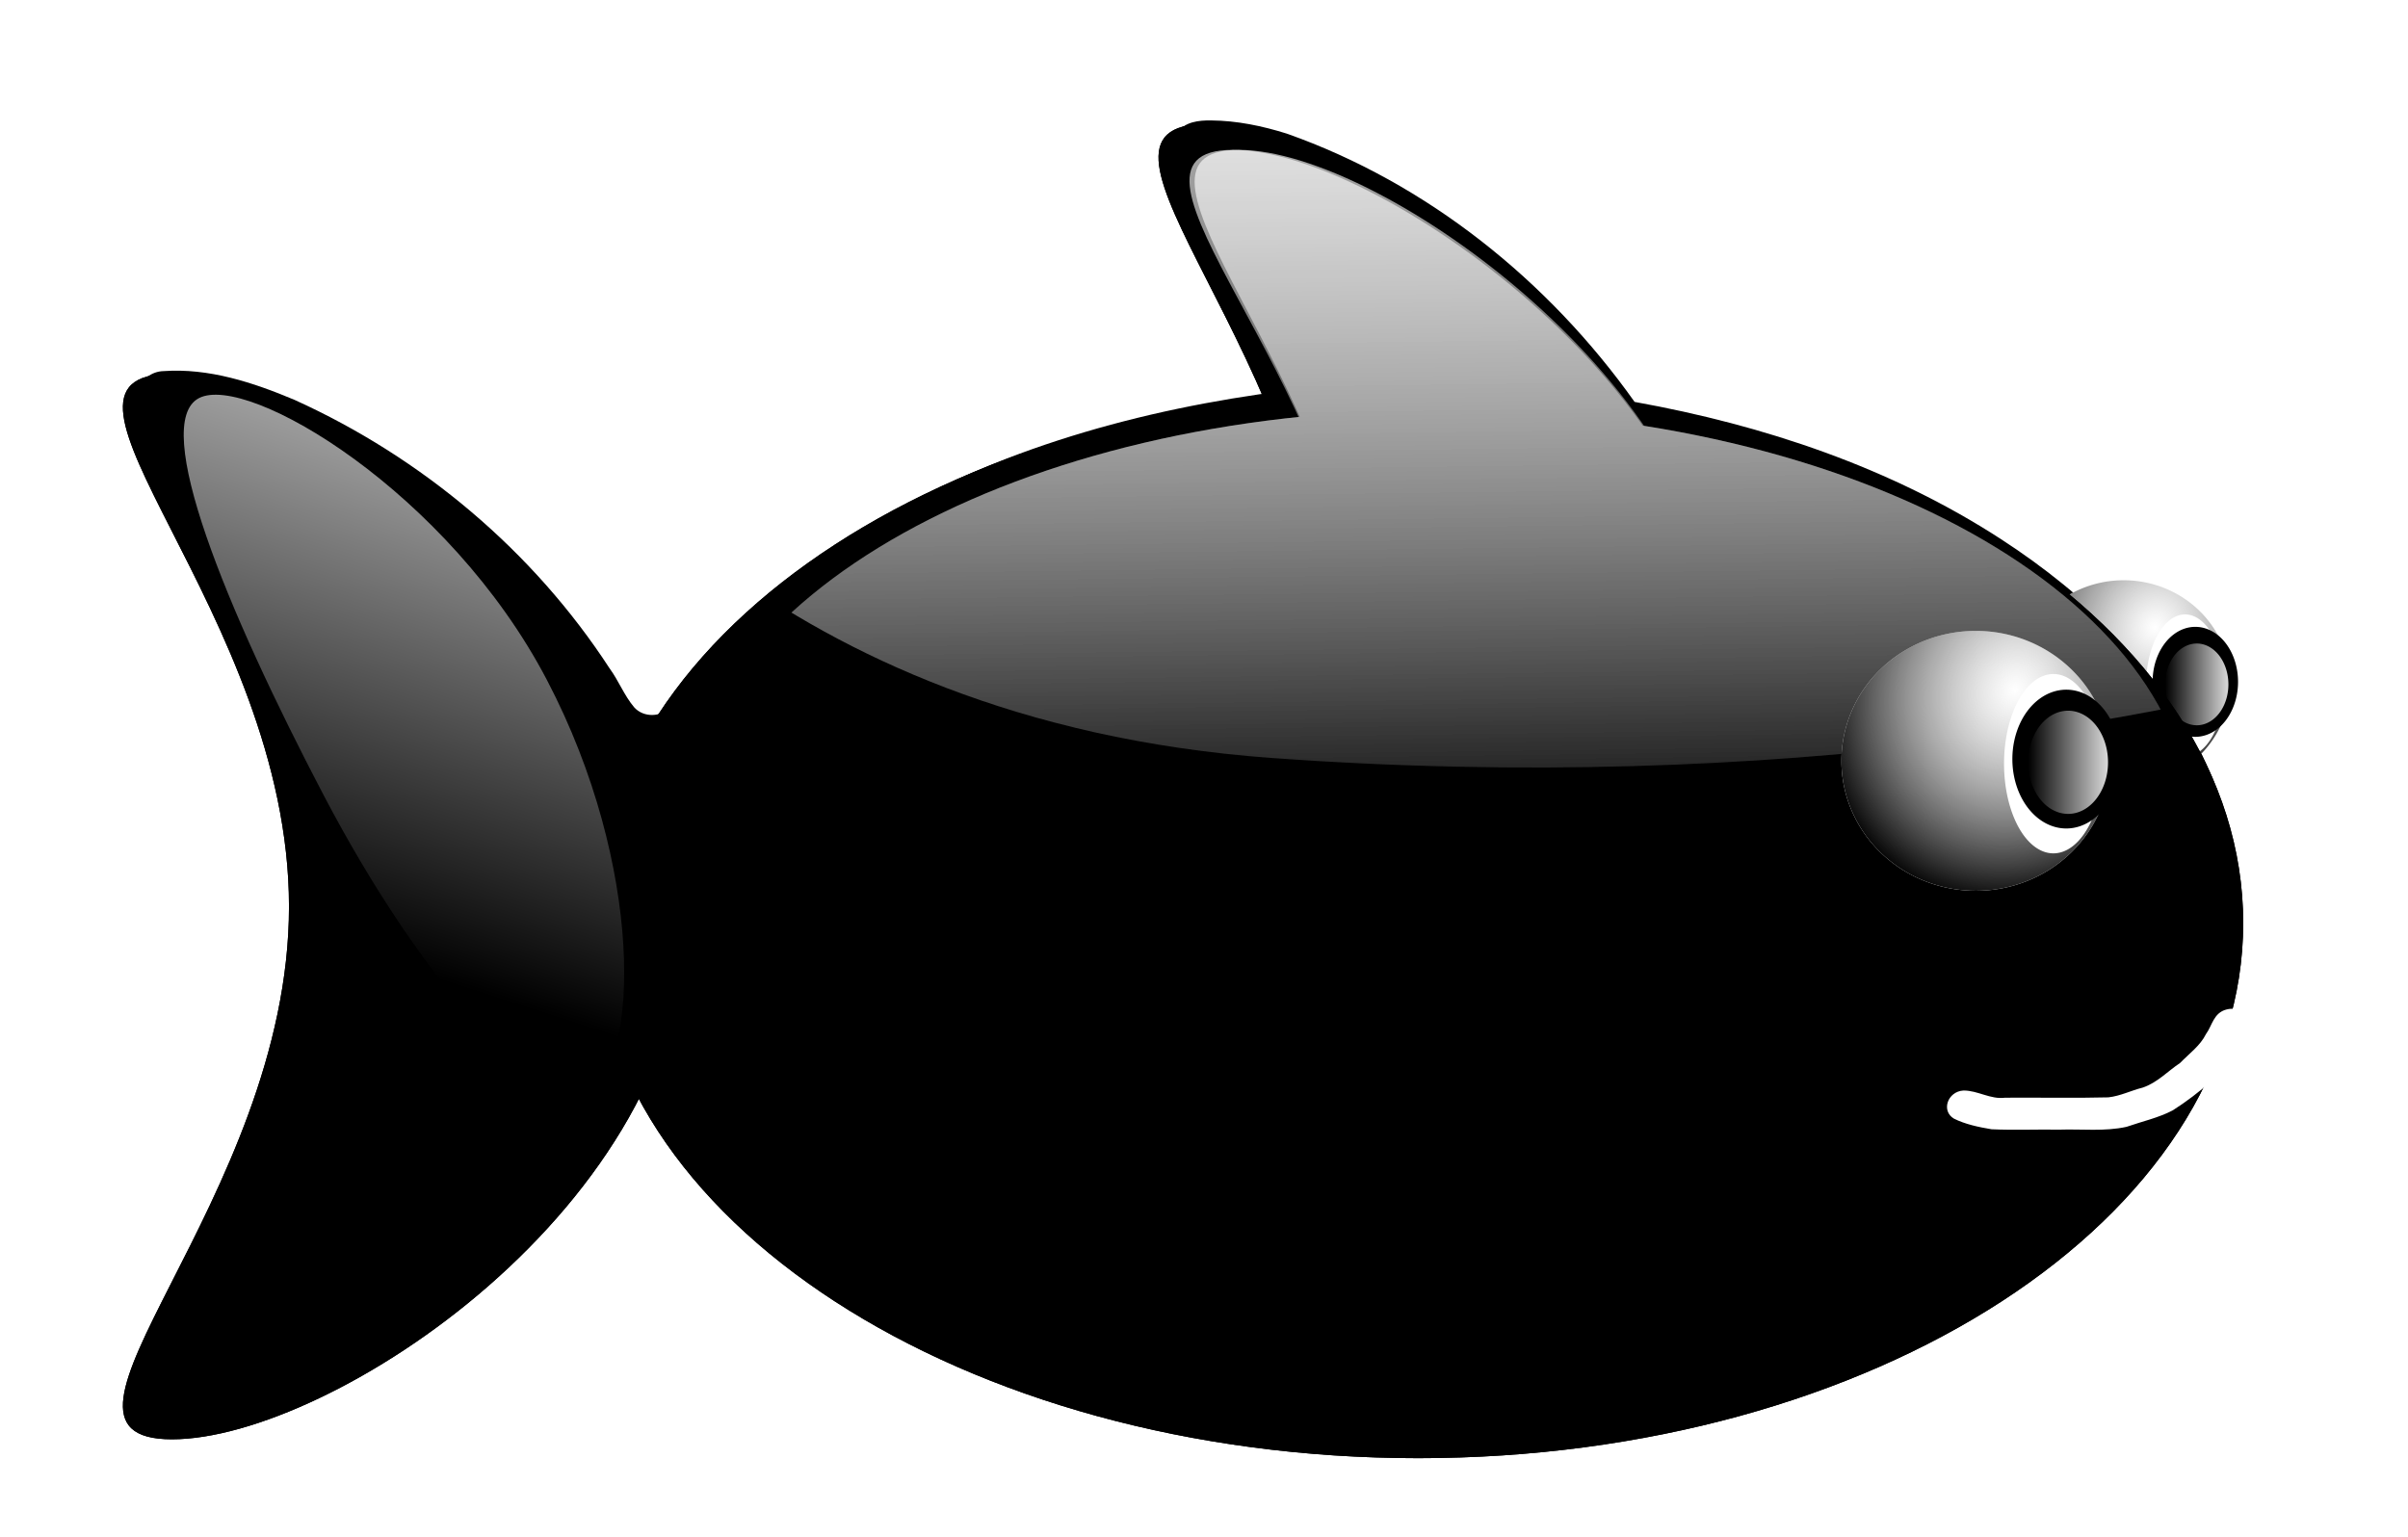 <?xml version="1.0" encoding="UTF-8" standalone="no"?>
<!-- Created with Inkscape (http://www.inkscape.org/) -->

<svg
   xmlns:dc="http://purl.org/dc/elements/1.1/"
   xmlns:cc="http://creativecommons.org/ns#"
   xmlns:rdf="http://www.w3.org/1999/02/22-rdf-syntax-ns#"
   xmlns:svg="http://www.w3.org/2000/svg"
   xmlns="http://www.w3.org/2000/svg"
   xmlns:xlink="http://www.w3.org/1999/xlink"
   version="1.1"
   width="978.725"
   height="624.967"
   id="svg5117">
  <defs
     id="defs3">
    <filter
       color-interpolation-filters="sRGB"
       id="filter4944">
      <feGaussianBlur
         id="feGaussianBlur4946"
         stdDeviation="22.452" />
    </filter>
    <radialGradient
       cx="4686.059"
       cy="9250.336"
       r="152.117"
       fx="4686.059"
       fy="9250.336"
       id="radialGradient3744"
       xlink:href="#linearGradient3484"
       gradientUnits="userSpaceOnUse"
       gradientTransform="matrix(1.332,0.554,-0.62,1.493,4004.856,-7123.681)" />
    <linearGradient
       id="linearGradient3484">
      <stop
         id="stop3486"
         style="stop-color:#808080;stop-opacity:0"
         offset="0" />
      <stop
         id="stop3488"
         style="stop-color:#000000;stop-opacity:1"
         offset="1" />
    </linearGradient>
    <linearGradient
       x1="4673.1"
       y1="9369.406"
       x2="4315.048"
       y2="9369.406"
       id="linearGradient3746"
       xlink:href="#linearGradient3498"
       gradientUnits="userSpaceOnUse" />
    <linearGradient
       id="linearGradient3498">
      <stop
         id="stop3500"
         style="stop-color:#ffffff;stop-opacity:1"
         offset="0" />
      <stop
         id="stop3502"
         style="stop-color:#ffffff;stop-opacity:0"
         offset="1" />
    </linearGradient>
    <linearGradient
       x1="3965.18"
       y1="10156.801"
       x2="4051.379"
       y2="9407.848"
       id="linearGradient3752"
       xlink:href="#linearGradient3633"
       gradientUnits="userSpaceOnUse" />
    <linearGradient
       id="linearGradient3633">
      <stop
         id="stop3635"
         style="stop-color:#000080;stop-opacity:1"
         offset="0" />
      <stop
         id="stop3637"
         style="stop-color:#000080;stop-opacity:0"
         offset="1" />
    </linearGradient>
    <linearGradient
       x1="3965.18"
       y1="10156.801"
       x2="4051.379"
       y2="9407.848"
       id="linearGradient3748"
       xlink:href="#linearGradient3633"
       gradientUnits="userSpaceOnUse" />
    <linearGradient
       x1="3965.18"
       y1="10156.801"
       x2="4051.379"
       y2="9407.848"
       id="linearGradient3750"
       xlink:href="#linearGradient3633"
       gradientUnits="userSpaceOnUse" />
    <linearGradient
       x1="4081.529"
       y1="7966.297"
       x2="4109.243"
       y2="9473.944"
       id="linearGradient3760"
       xlink:href="#linearGradient3449"
       gradientUnits="userSpaceOnUse" />
    <linearGradient
       id="linearGradient3449">
      <stop
         id="stop3451"
         style="stop-color:#ffffff;stop-opacity:1"
         offset="0" />
      <stop
         id="stop3453"
         style="stop-color:#ffffff;stop-opacity:0"
         offset="1" />
    </linearGradient>
    <linearGradient
       x1="4081.529"
       y1="7966.297"
       x2="4109.243"
       y2="9473.944"
       id="linearGradient3758"
       xlink:href="#linearGradient3449"
       gradientUnits="userSpaceOnUse" />
    <clipPath
       id="clipPath3445">
      <path
         d="m 3275.583,8861.028 c 0,0 187.611,425.927 669.314,476.633 481.703,50.706 867.066,-55.776 1085.1,-152.117 218.034,-96.341 -273.81,-669.314 -273.81,-669.314 l -613.538,-334.657 -501.986,147.046 z"
         id="path3447"
         style="fill:none;stroke:#000000;stroke-width:1px;stroke-linecap:butt;stroke-linejoin:miter;stroke-opacity:1" />
    </clipPath>
    <linearGradient
       x1="4081.529"
       y1="7966.297"
       x2="4109.243"
       y2="9473.944"
       id="linearGradient3754"
       xlink:href="#linearGradient3449"
       gradientUnits="userSpaceOnUse" />
    <linearGradient
       x1="4081.529"
       y1="7966.297"
       x2="4109.243"
       y2="9473.944"
       id="linearGradient3756"
       xlink:href="#linearGradient3449"
       gradientUnits="userSpaceOnUse" />
    <linearGradient
       x1="3697.033"
       y1="8687.044"
       x2="2657.182"
       y2="9562.539"
       id="linearGradient3762"
       xlink:href="#linearGradient3546"
       gradientUnits="userSpaceOnUse"
       gradientTransform="matrix(0.486,-0.254,0.218,0.416,-326.868,7491.831)" />
    <linearGradient
       id="linearGradient3546">
      <stop
         id="stop3548"
         style="stop-color:#ffffff;stop-opacity:1"
         offset="0" />
      <stop
         id="stop3550"
         style="stop-color:#ffffff;stop-opacity:0"
         offset="1" />
    </linearGradient>
    <linearGradient
       x1="4081.529"
       y1="7966.297"
       x2="4109.243"
       y2="9473.944"
       id="linearGradient3770"
       xlink:href="#linearGradient3449"
       gradientUnits="userSpaceOnUse" />
    <linearGradient
       x1="4081.529"
       y1="7966.297"
       x2="4109.243"
       y2="9473.944"
       id="linearGradient3768"
       xlink:href="#linearGradient3449"
       gradientUnits="userSpaceOnUse" />
    <clipPath
       id="clipPath5206">
      <path
         d="m 3275.583,8861.028 c 0,0 187.611,425.927 669.314,476.633 481.703,50.706 867.066,-55.776 1085.1,-152.117 218.034,-96.341 -273.81,-669.314 -273.81,-669.314 l -613.538,-334.657 -501.986,147.046 z"
         id="path5208"
         style="fill:none;stroke:#000000;stroke-width:1px;stroke-linecap:butt;stroke-linejoin:miter;stroke-opacity:1" />
    </clipPath>
    <linearGradient
       x1="4081.529"
       y1="7966.297"
       x2="4109.243"
       y2="9473.944"
       id="linearGradient3764"
       xlink:href="#linearGradient3449"
       gradientUnits="userSpaceOnUse" />
    <linearGradient
       x1="4081.529"
       y1="7966.297"
       x2="4109.243"
       y2="9473.944"
       id="linearGradient3766"
       xlink:href="#linearGradient3449"
       gradientUnits="userSpaceOnUse" />
    <linearGradient
       x1="3697.033"
       y1="8687.044"
       x2="2657.182"
       y2="9562.539"
       id="linearGradient3772"
       xlink:href="#linearGradient3546"
       gradientUnits="userSpaceOnUse"
       gradientTransform="matrix(0.486,-0.254,0.218,0.416,-326.868,7491.831)" />
    <linearGradient
       x1="4168.002"
       y1="9105.749"
       x2="4010.815"
       y2="9621.834"
       id="linearGradient3778"
       xlink:href="#linearGradient3633"
       gradientUnits="userSpaceOnUse" />
    <linearGradient
       x1="3965.18"
       y1="10156.801"
       x2="4051.379"
       y2="9407.848"
       id="linearGradient3774"
       xlink:href="#linearGradient3633"
       gradientUnits="userSpaceOnUse" />
    <radialGradient
       cx="4047.112"
       cy="8755.958"
       r="918.76"
       fx="4047.112"
       fy="8755.958"
       id="radialGradient3776"
       xlink:href="#linearGradient3633"
       gradientUnits="userSpaceOnUse"
       gradientTransform="matrix(0.033,-0.692,0.628,0.046,-2347.463,12287.064)" />
    <radialGradient
       cx="4686.059"
       cy="9250.336"
       r="152.117"
       fx="4686.059"
       fy="9250.336"
       id="radialGradient3780"
       xlink:href="#linearGradient3484"
       gradientUnits="userSpaceOnUse"
       gradientTransform="matrix(1.332,0.554,-0.62,1.493,4004.856,-7123.681)" />
    <linearGradient
       x1="4673.1"
       y1="9369.406"
       x2="4315.048"
       y2="9369.406"
       id="linearGradient3782"
       xlink:href="#linearGradient3498"
       gradientUnits="userSpaceOnUse" />
    <filter
       color-interpolation-filters="sRGB"
       id="filter5038">
      <feGaussianBlur
         id="feGaussianBlur5040"
         stdDeviation="29.983" />
    </filter>
    <radialGradient
       cx="4686.059"
       cy="9250.336"
       r="152.117"
       fx="4686.059"
       fy="9250.336"
       id="radialGradient4948"
       xlink:href="#linearGradient3484-7"
       gradientUnits="userSpaceOnUse"
       gradientTransform="matrix(1.332,0.554,-0.62,1.493,4004.856,-7123.681)" />
    <linearGradient
       id="linearGradient3484-7">
      <stop
         id="stop3486-2"
         style="stop-color:#808080;stop-opacity:0"
         offset="0" />
      <stop
         id="stop3488-0"
         style="stop-color:#000000;stop-opacity:1"
         offset="1" />
    </linearGradient>
    <linearGradient
       x1="4673.1"
       y1="9369.406"
       x2="4315.048"
       y2="9369.406"
       id="linearGradient4950"
       xlink:href="#linearGradient3498-6"
       gradientUnits="userSpaceOnUse" />
    <linearGradient
       id="linearGradient3498-6">
      <stop
         id="stop3500-0"
         style="stop-color:#ffffff;stop-opacity:1"
         offset="0" />
      <stop
         id="stop3502-2"
         style="stop-color:#ffffff;stop-opacity:0"
         offset="1" />
    </linearGradient>
    <linearGradient
       x1="4081.529"
       y1="7966.297"
       x2="4109.243"
       y2="9473.944"
       id="linearGradient4958"
       xlink:href="#linearGradient3449-8"
       gradientUnits="userSpaceOnUse" />
    <linearGradient
       id="linearGradient3449-8">
      <stop
         id="stop3451-2"
         style="stop-color:#ffffff;stop-opacity:1"
         offset="0" />
      <stop
         id="stop3453-7"
         style="stop-color:#ffffff;stop-opacity:0"
         offset="1" />
    </linearGradient>
    <linearGradient
       x1="4081.529"
       y1="7966.297"
       x2="4109.243"
       y2="9473.944"
       id="linearGradient4956"
       xlink:href="#linearGradient3449-8"
       gradientUnits="userSpaceOnUse" />
    <clipPath
       id="clipPath3445-9">
      <path
         d="m 3275.583,8861.028 c 0,0 187.611,425.927 669.314,476.633 481.703,50.706 867.066,-55.776 1085.1,-152.117 218.034,-96.341 -273.81,-669.314 -273.81,-669.314 l -613.538,-334.657 -501.986,147.046 z"
         id="path3447-7"
         style="fill:none;stroke:#000000;stroke-width:1px;stroke-linecap:butt;stroke-linejoin:miter;stroke-opacity:1" />
    </clipPath>
    <linearGradient
       x1="4081.529"
       y1="7966.297"
       x2="4109.243"
       y2="9473.944"
       id="linearGradient4952"
       xlink:href="#linearGradient3449-8"
       gradientUnits="userSpaceOnUse" />
    <linearGradient
       x1="4081.529"
       y1="7966.297"
       x2="4109.243"
       y2="9473.944"
       id="linearGradient4954"
       xlink:href="#linearGradient3449-8"
       gradientUnits="userSpaceOnUse" />
    <radialGradient
       cx="4686.059"
       cy="9250.336"
       r="152.117"
       fx="4686.059"
       fy="9250.336"
       id="radialGradient4960"
       xlink:href="#linearGradient3484-7"
       gradientUnits="userSpaceOnUse"
       gradientTransform="matrix(1.332,0.554,-0.62,1.493,4004.856,-7123.681)" />
    <linearGradient
       x1="4673.1"
       y1="9369.406"
       x2="4315.048"
       y2="9369.406"
       id="linearGradient4962"
       xlink:href="#linearGradient3498-6"
       gradientUnits="userSpaceOnUse" />
    <linearGradient
       x1="3697.033"
       y1="8687.044"
       x2="2657.182"
       y2="9562.539"
       id="linearGradient4964"
       xlink:href="#linearGradient3546-3"
       gradientUnits="userSpaceOnUse"
       gradientTransform="matrix(0.486,-0.254,0.218,0.416,-68.27,7106.468)" />
    <linearGradient
       id="linearGradient3546-3">
      <stop
         id="stop3548-3"
         style="stop-color:#ffffff;stop-opacity:1"
         offset="0" />
      <stop
         id="stop3550-7"
         style="stop-color:#ffffff;stop-opacity:0"
         offset="1" />
    </linearGradient>
  </defs>
  <g
     transform="translate(206.278,-70.094)"
     id="layer1">
    <g
       transform="matrix(0.469,0,0,0.469,-1227.924,-5834.625)"
       id="g5092">
      <path
         d="m 3227.969,12694.406 c -10.406,-0.157 -23.291,1.093 -29.14,10.74 -4.532,22.441 8.466,42.752 16.36,62.729 25.077,53.961 54.796,105.773 77.843,160.719 -125.708,16.019 -250.979,50.618 -360.344,116.156 -67.897,39.777 -127.468,93.857 -173.156,157.875 -7.992,9.163 -23.308,9.631 -31.5,0.563 -8.698,-10.206 -13.498,-23.14 -21.453,-33.931 -66.138,-101.665 -162.665,-182.681 -272.979,-232.639 -35.782,-15.081 -74.302,-27.739 -113.63,-24.93 -9.925,0.212 -20.903,7.405 -19.938,18.374 0.805,17.23 8.721,33.106 15.063,48.844 15.812,34.651 34.794,67.781 50.783,102.394 38.54,79.047 71.276,163.05 77.192,251.414 6.045,88.088 -16.761,175.88 -51.968,255.992 -26.018,60.926 -59.834,118.263 -84.945,179.544 -4.702,11.842 -9.087,26.408 -2.7,38.182 12.077,9.48 28.358,7.399 42.544,6.568 49.36,-5.671 95.844,-25.374 139.123,-48.956 48.368,-26.915 93.411,-60.082 133.951,-97.704 46.577,-44.259 85.242,-96.091 117.832,-151.34 40.191,65.485 92.094,124.424 155.917,167.693 97.752,68.072 212.401,109.344 329.068,130.638 140.851,25.104 286.756,22.072 426.359,-9.175 111.846,-25.784 220.7,-71.094 311.594,-142.031 60.868,-48.218 113.189,-110.257 139.837,-184.131 26.112,-72.769 23.355,-155.712 -9.486,-225.926 -36.463,-81.91 -103.212,-146.373 -177.489,-194.578 -95.719,-62.194 -205.878,-98.993 -317.768,-119.115 -74.496,-104.965 -179.747,-189.611 -301.548,-232.579 -21.16,-6.642 -43.14,-11.209 -65.42,-11.39 z"
         id="path3948"
         style="fill:#000000;fill-opacity:1;stroke:none;filter:url(#filter5038)" />
      <g
         transform="translate(-993.83,2951.067)"
         id="g3784">
        <g
           transform="matrix(0.607,0,0,0.607,2104.062,4686.315)"
           id="g3527">
          <path
             d="m 4619.282,9363.014 a 152.117,147.046 0 1 1 -304.234,0 152.117,147.046 0 1 1 304.234,0 z"
             transform="translate(324.516,-228.175)"
             id="path3506"
             style="fill:#ffffff;fill-opacity:1;stroke:none" />
          <path
             d="m 4619.282,9363.014 a 152.117,147.046 0 1 1 -304.234,0 152.117,147.046 0 1 1 304.234,0 z"
             transform="translate(324.516,-228.175)"
             id="path3508"
             style="fill:url(#radialGradient4948);fill-opacity:1;stroke:none" />
          <path
             d="m 4619.282,9363.014 a 152.117,147.046 0 1 1 -304.234,0 152.117,147.046 0 1 1 304.234,0 z"
             transform="matrix(0.367,0,0,0.69,3239.92,2677.588)"
             id="path3510"
             style="fill:#ffffff;fill-opacity:1;stroke:none" />
          <path
             d="m 4619.282,9363.014 a 152.117,147.046 0 1 1 -304.234,0 152.117,147.046 0 1 1 304.234,0 z"
             transform="matrix(0.401,0,0,0.534,3102.63,4133.005)"
             id="path3512"
             style="fill:#000000;fill-opacity:1;stroke:none" />
          <path
             d="m 4619.282,9363.014 a 152.117,147.046 0 1 1 -304.234,0 152.117,147.046 0 1 1 304.234,0 z"
             transform="matrix(0.297,0,0,0.397,3569.265,5419.384)"
             id="path3514"
             style="fill:url(#linearGradient4950);fill-opacity:1;stroke:none" />
        </g>
        <g
           transform="matrix(1,0,0,0.806,299.163,2833.152)"
           id="g3422">
          <path
             d="m 4365.754,9155.12 c 0,316.445 -308.99,567.903 -446.209,567.903 -137.219,0 101.411,-256.529 101.411,-572.973 0,-316.445 -238.631,-572.973 -101.411,-572.973 137.219,0 446.209,261.599 446.209,578.044 z m -897.49,268.74 c 0,316.445 -308.99,567.903 -446.209,567.903 -137.219,0 101.411,-256.529 101.411,-572.973 0,-316.445 -238.631,-572.973 -101.411,-572.973 137.219,0 446.209,261.599 446.209,578.044 z m 1348.769,12.676 c 0,317.845 -320.094,575.509 -714.949,575.509 -394.856,0 -714.949,-257.664 -714.949,-575.509 0,-317.845 320.094,-575.509 714.949,-575.509 394.856,0 714.949,257.664 714.949,575.509 z"
             id="path3418"
             style="fill:#000000;fill-opacity:1;stroke:none" />
          <path
             d="m 4365.754,9155.12 c 0,316.445 -308.99,567.903 -446.209,567.903 -137.219,0 101.411,-256.529 101.411,-572.973 0,-316.445 -238.631,-572.973 -101.411,-572.973 137.219,0 446.209,261.599 446.209,578.044 z m -897.49,268.74 c 0,316.445 -308.99,567.903 -446.209,567.903 -137.219,0 101.411,-256.529 101.411,-572.973 0,-316.445 -238.631,-572.973 -101.411,-572.973 137.219,0 446.209,261.599 446.209,578.044 z m 1348.769,12.676 c 0,317.845 -320.094,575.509 -714.949,575.509 -394.856,0 -714.949,-257.664 -714.949,-575.509 0,-317.845 320.094,-575.509 714.949,-575.509 394.856,0 714.949,257.664 714.949,575.509 z"
             id="path3429"
             style="fill:#000000;fill-opacity:1;stroke:none" />
        </g>
        <g
           transform="matrix(0.915,0,0,0.633,631.977,4340.255)"
           id="g3457"
           style="fill:url(#linearGradient4958);fill-opacity:1">
          <g
             transform="translate(35.494,70.988)"
             clip-path="url(#clipPath3445-9)"
             id="g3437"
             style="fill:url(#linearGradient4956);fill-opacity:1">
            <path
               d="m 4365.754,9155.12 c 0,316.445 -308.99,567.903 -446.209,567.903 -137.219,0 101.411,-256.529 101.411,-572.973 0,-316.445 -249.716,-645.069 -112.497,-645.069 137.219,0 457.295,333.695 457.295,650.14 z m -897.49,268.74 c 0,316.445 -308.99,567.903 -446.209,567.903 -137.219,0 101.411,-256.529 101.411,-572.973 0,-316.445 -238.631,-572.973 -101.411,-572.973 137.219,0 446.209,261.599 446.209,578.044 z m 1348.769,12.676 c 0,317.845 -320.094,575.509 -714.949,575.509 -394.856,0 -714.949,-257.664 -714.949,-575.509 0,-317.845 320.094,-575.509 714.949,-575.509 394.856,0 714.949,257.664 714.949,575.509 z"
               id="path3439"
               style="fill:url(#linearGradient4952);fill-opacity:1;stroke:none" />
            <path
               d="m 4365.754,9155.12 c 0,316.445 -308.99,567.903 -446.209,567.903 -137.219,0 101.411,-256.529 101.411,-572.973 0,-316.445 -244.173,-645.069 -106.954,-645.069 137.219,0 451.752,333.695 451.752,650.14 z m -897.49,268.74 c 0,316.445 -308.99,567.903 -446.209,567.903 -137.219,0 101.411,-256.529 101.411,-572.973 0,-316.445 -238.631,-572.973 -101.411,-572.973 137.219,0 446.209,261.599 446.209,578.044 z m 1348.769,12.676 c 0,317.845 -320.094,575.509 -714.949,575.509 -394.856,0 -714.949,-257.664 -714.949,-575.509 0,-317.845 320.094,-575.509 714.949,-575.509 394.856,0 714.949,257.664 714.949,575.509 z"
               id="path3441"
               style="fill:url(#linearGradient4954);fill-opacity:1;stroke:none" />
          </g>
        </g>
        <g
           transform="matrix(0.766,0,0,0.766,1346.155,3231.228)"
           id="g3520">
          <path
             d="m 4619.282,9363.014 a 152.117,147.046 0 1 1 -304.234,0 152.117,147.046 0 1 1 304.234,0 z"
             transform="translate(152.117,-136.905)"
             id="path3480"
             style="fill:#ffffff;fill-opacity:1;stroke:none" />
          <path
             d="m 4619.282,9363.014 a 152.117,147.046 0 1 1 -304.234,0 152.117,147.046 0 1 1 304.234,0 z"
             transform="translate(152.117,-136.905)"
             id="path3482"
             style="fill:url(#radialGradient4960);fill-opacity:1;stroke:none" />
          <path
             d="m 4619.282,9363.014 a 152.117,147.046 0 1 1 -304.234,0 152.117,147.046 0 1 1 304.234,0 z"
             transform="matrix(0.367,0,0,0.69,3067.521,2768.858)"
             id="path3492"
             style="fill:#ffffff;fill-opacity:1;stroke:none" />
          <path
             d="m 4619.282,9363.014 a 152.117,147.046 0 1 1 -304.234,0 152.117,147.046 0 1 1 304.234,0 z"
             transform="matrix(0.401,0,0,0.534,2930.231,4224.275)"
             id="path3494"
             style="fill:#000000;fill-opacity:1;stroke:none" />
          <path
             d="m 4619.282,9363.014 a 152.117,147.046 0 1 1 -304.234,0 152.117,147.046 0 1 1 304.234,0 z"
             transform="matrix(0.297,0,0,0.397,3396.866,5510.654)"
             id="path3496"
             style="fill:url(#linearGradient4962);fill-opacity:1;stroke:none" />
        </g>
        <path
           d="m 5120.653,10534.255 c -7.271,15.656 -17.607,30.513 -32.392,41.993 -10.131,9.136 -21.242,17.535 -33.074,25.101 -12.385,6.53 -26.707,9.643 -40.113,14.31 -18.931,4.194 -38.754,1.794 -58.069,2.437 -19.627,-0.308 -39.322,0.562 -58.906,-0.328 -11.194,-1.872 -22.731,-4.29 -32.585,-9.213 -11.353,-6.708 -5.502,-23.537 8.196,-24.372 12.481,-0.112 23.369,7.916 36.127,6.235 29.824,-0.232 59.676,0.462 89.483,-0.308 10.444,-1.138 19.701,-5.957 29.732,-8.433 12.96,-4.404 21.631,-14.211 32.372,-21.317 7.897,-8.083 17.609,-15.124 22.494,-25.068 5.397,-7.31 6.519,-18.416 17.729,-21.326 11.7,-3.314 24.78,7.064 20.505,17.074 l -0.639,1.59 -0.862,1.625 0,0 z"
           id="path3538"
           style="fill:#ffffff;fill-opacity:1;stroke:none" />
        <path
           d="m 3646.033,10228.108 c 85.116,162.482 79.366,332.39 37.195,354.481 -42.171,22.092 -145.357,-91.717 -230.474,-254.199 -85.116,-162.481 -150.354,-322.248 -108.183,-344.339 42.171,-22.091 216.345,81.576 301.462,244.058 z"
           id="path3541"
           style="fill:url(#linearGradient4964);fill-opacity:1;stroke:none" />
      </g>
    </g>
  </g>
</svg>
